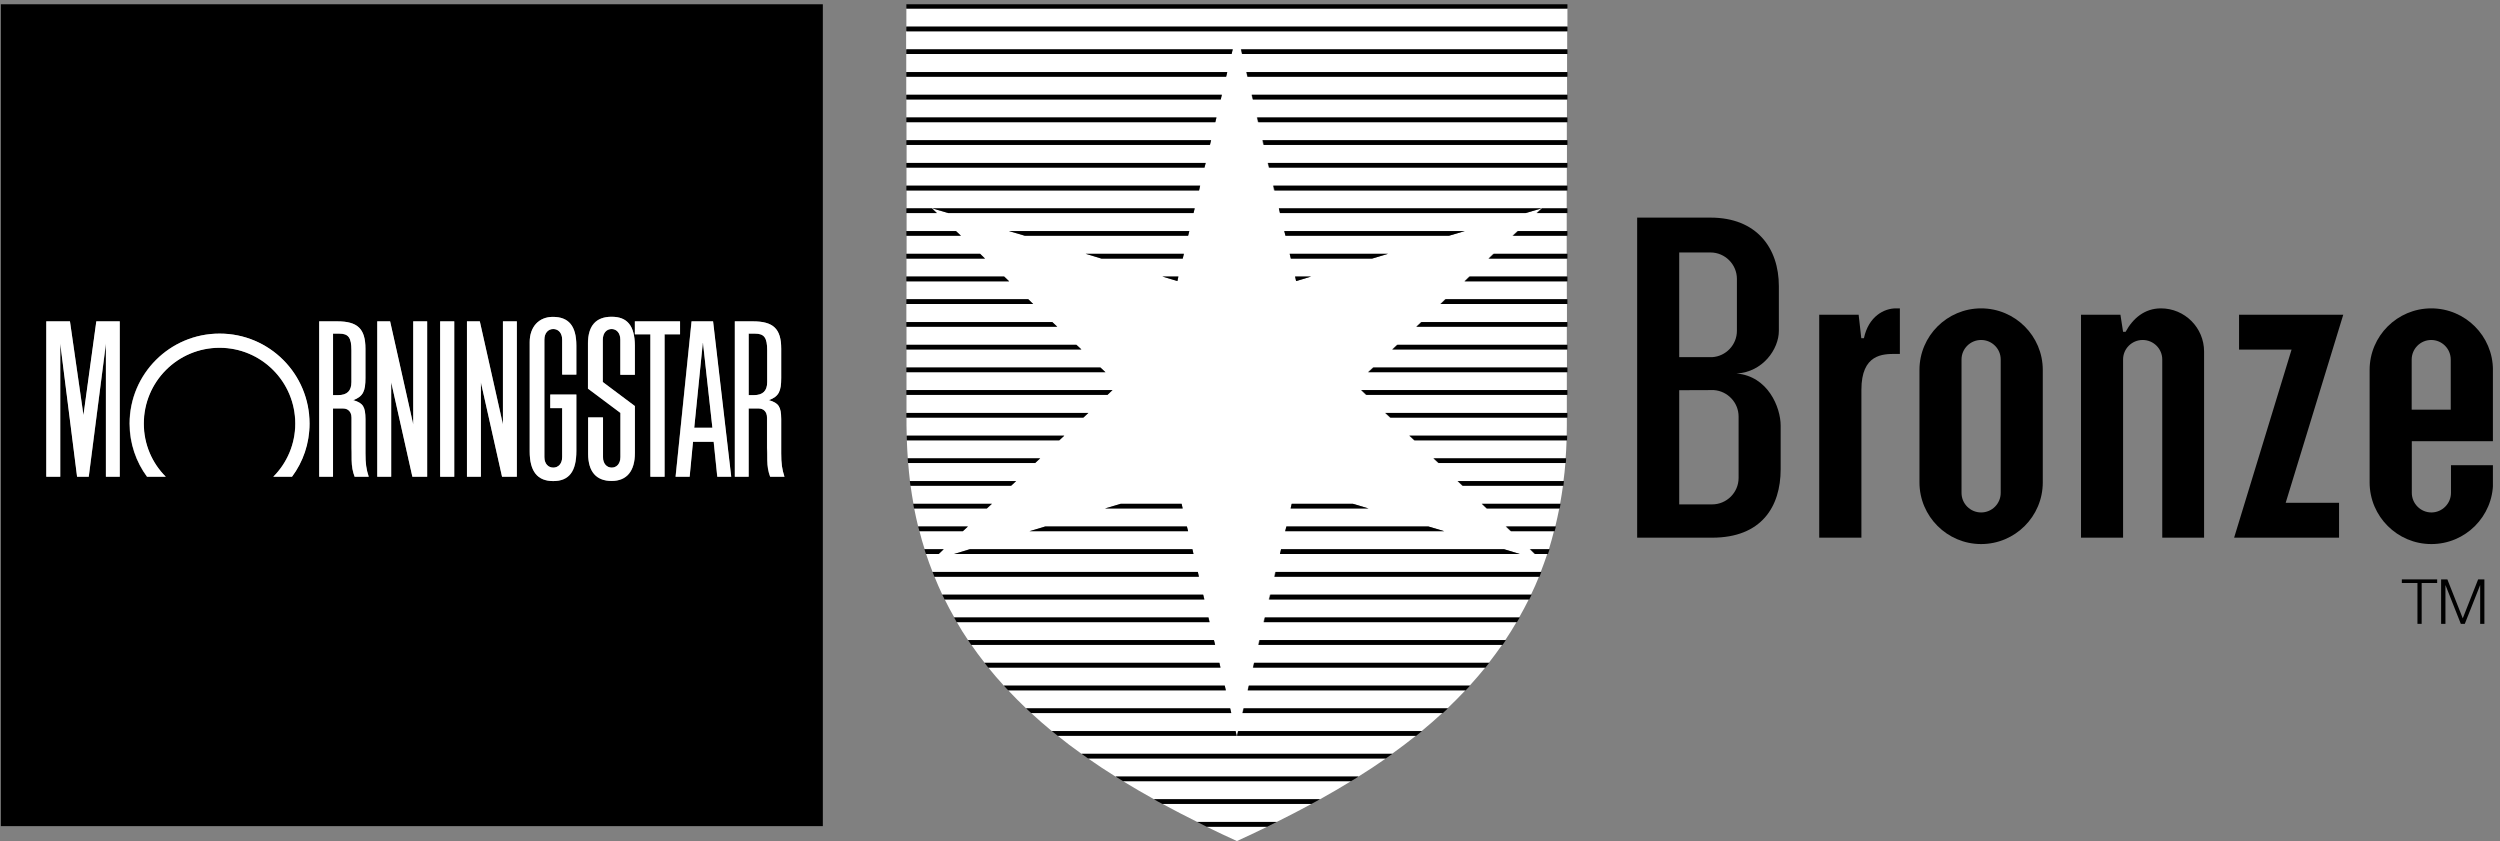 <svg width="208" height="70" viewBox="0 0 208 70" fill="none" xmlns="http://www.w3.org/2000/svg">
<rect x="0" y="0" width="208" height="70" fill="#808080" stroke="none"/>
<g clip-path="url(#clip0_1172_18136)">
<path d="M68.46 68.735H0.07V0.355H68.46V68.735ZM46 26.365C44.83 26.365 44.07 27.195 44.07 28.465V37.555C44.07 39.215 44.71 40.025 46.03 40.025C47.35 40.025 47.96 39.235 47.96 37.525V32.825H45.79V33.955H46.78V38.025C46.78 38.605 46.44 38.905 46.04 38.905C45.64 38.905 45.3 38.605 45.3 38.025V28.265C45.3 27.675 45.64 27.375 46.04 27.375C46.44 27.375 46.78 27.675 46.78 28.265V31.165H47.96V28.745C47.95 27.125 47.32 26.365 46 26.365ZM48.93 34.725V37.765C48.94 39.245 49.61 40.015 50.89 40.015C52.17 40.015 52.83 39.195 52.83 37.675V33.785L50.16 31.785V28.265C50.16 27.675 50.5 27.375 50.89 27.375C51.28 27.375 51.61 27.675 51.61 28.265V28.625V31.185H52.82V28.755C52.8 27.105 52.2 26.355 50.88 26.355C49.56 26.355 48.91 27.105 48.91 28.585V32.335L51.61 34.355V38.025C51.61 38.605 51.27 38.905 50.88 38.905C50.49 38.905 50.15 38.605 50.15 38.025V34.725H48.91M65.26 39.665C65.06 39.025 64.99 38.565 64.99 37.705V34.865C64.98 33.845 64.79 33.545 63.99 33.305H63.95C64.81 32.985 64.99 32.525 64.99 31.445V29.015C64.99 27.355 64.34 26.735 62.64 26.735H61.13V39.665H62.28V33.985H63.12C63.49 33.985 63.81 34.225 63.81 34.755V37.615L63.83 38.275C63.83 38.825 63.91 39.235 64.07 39.665H65.25M60.83 39.665L59.32 26.735H57.53L56.2 39.665H57.37L57.65 36.755H59.37L59.67 39.665H60.82M52.82 26.735V27.815H54.12V39.665H55.3V27.815H56.58V26.735H52.82ZM40.01 31.815L41.77 39.665H43V26.735H41.85V35.305L39.92 26.735H38.85V39.665H40V31.815M36.62 26.735V39.665H37.8V26.735H36.62ZM32.55 31.815L34.31 39.665H35.54V26.735H34.38V35.305L32.45 26.735H31.38V39.665H32.54V31.815M30.68 39.665C30.47 39.025 30.41 38.565 30.41 37.705V34.865C30.39 33.845 30.22 33.545 29.41 33.305H29.37C30.22 32.985 30.4 32.525 30.4 31.445V29.015C30.4 27.355 29.75 26.735 28.06 26.735H26.55V39.665H27.7V33.985H28.54C28.92 33.985 29.24 34.225 29.24 34.755V37.615L29.25 38.275C29.26 38.825 29.33 39.235 29.5 39.665H30.67M18.26 28.935C21.74 28.935 24.56 31.755 24.56 35.245C24.56 36.965 23.86 38.535 22.73 39.665H24.28C25.2 38.435 25.74 36.895 25.74 35.245C25.74 31.105 22.39 27.755 18.26 27.755C14.13 27.755 10.77 31.105 10.77 35.245C10.77 36.895 11.31 38.435 12.22 39.665H13.78C12.65 38.535 11.95 36.965 11.95 35.245C11.95 31.755 14.77 28.935 18.25 28.935M8.81 28.585V39.665H9.97V26.735H8.02L6.95 34.535L5.82 26.735H3.85V39.665H5.02V28.585L6.42 39.665H7.39L8.82 28.585M59.27 35.585H57.76L58.48 28.455L59.27 35.585ZM62.71 32.875H62.29V27.755H62.8C63.58 27.755 63.83 28.085 63.83 29.145V31.785C63.83 32.525 63.47 32.875 62.71 32.875ZM28.12 32.875H27.71V27.755H28.21C29 27.755 29.24 28.085 29.24 29.145V31.785C29.24 32.525 28.88 32.875 28.12 32.875Z" fill="black"/>
<path d="M37.791 39.666H36.621V26.736H37.791V39.666Z" fill="white"/>
<path d="M55.29 39.666H54.11V27.816H52.82V26.736H56.58V27.816H55.29V39.666Z" fill="white"/>
<path d="M35.54 39.666H34.31L32.55 31.816V39.666H31.39V26.736H32.46L34.38 35.306V26.736H35.54V39.666Z" fill="white"/>
<path d="M9.961 39.666H8.811V28.586L7.381 39.666H6.411L5.011 28.586V39.666H3.851V26.736H5.821L6.941 34.536L8.011 26.736H9.961V39.666Z" fill="white"/>
<path d="M24.289 39.665H22.739C23.869 38.535 24.569 36.965 24.569 35.245C24.569 31.755 21.749 28.935 18.269 28.935C14.789 28.935 11.969 31.755 11.969 35.245C11.969 36.965 12.659 38.535 13.799 39.665H12.239C11.329 38.435 10.789 36.895 10.789 35.245C10.789 31.105 14.139 27.755 18.279 27.755C22.419 27.755 25.759 31.105 25.759 35.245C25.759 36.895 25.219 38.435 24.299 39.665" fill="white"/>
<path d="M60.831 39.666H59.681L59.381 36.756H57.661L57.381 39.666H56.211L57.541 26.736H59.331L60.841 39.666M58.481 28.456L57.761 35.586H59.271L58.481 28.456Z" fill="white"/>
<path d="M46.03 40.025C44.71 40.025 44.07 39.215 44.07 37.555V28.465C44.07 27.195 44.83 26.365 46 26.365C47.32 26.365 47.95 27.125 47.95 28.745V29.285V31.165H46.77V28.265C46.77 27.675 46.43 27.375 46.03 27.375C45.63 27.375 45.29 27.675 45.29 28.265V38.025C45.29 38.605 45.63 38.905 46.03 38.905C46.43 38.905 46.77 38.605 46.77 38.025V33.955H45.78V32.825H47.95V37.525C47.95 39.235 47.34 40.025 46.02 40.025" fill="white"/>
<path d="M50.892 40.015C49.602 40.015 48.942 39.245 48.932 37.765V37.245V34.725H50.172V38.025C50.172 38.605 50.512 38.905 50.902 38.905C51.292 38.905 51.622 38.605 51.622 38.025V37.715V34.355L48.922 32.335V28.585C48.922 27.105 49.592 26.355 50.892 26.355C52.192 26.355 52.812 27.105 52.822 28.755V29.275V31.185H51.612V28.265C51.612 27.675 51.272 27.375 50.882 27.375C50.492 27.375 50.152 27.675 50.152 28.265V31.785L52.822 33.785V37.675C52.822 39.195 52.142 40.015 50.882 40.015" fill="white"/>
<path d="M30.678 39.666H29.508C29.348 39.236 29.268 38.826 29.258 38.276V37.616L29.248 37.276V34.756C29.248 34.226 28.928 33.986 28.548 33.986H27.708V39.666H26.558V26.736H28.068C29.758 26.736 30.408 27.356 30.408 29.016V31.446C30.408 32.526 30.228 32.986 29.378 33.296H29.418C30.218 33.546 30.398 33.846 30.408 34.866V35.346V37.706C30.408 38.566 30.468 39.026 30.678 39.666ZM27.708 27.756V32.876H28.118C28.878 32.876 29.238 32.526 29.238 31.786V29.146C29.238 28.086 28.988 27.756 28.208 27.756H27.708Z" fill="white"/>
<path d="M65.26 39.666H64.08C63.92 39.236 63.85 38.826 63.84 38.276V37.616L63.82 37.276V34.756C63.82 34.226 63.5 33.986 63.13 33.986H62.29V39.666H61.14V26.736H62.65C64.34 26.736 65 27.356 65 29.016V31.446C65 32.526 64.82 32.986 63.96 33.296H64C64.8 33.546 64.99 33.846 65 34.866V35.346V37.706C65 38.566 65.06 39.026 65.27 39.666M62.29 27.756V32.876H62.71C63.47 32.876 63.83 32.526 63.83 31.786V29.146C63.83 28.086 63.58 27.756 62.8 27.756H62.29Z" fill="white"/>
<path d="M43.001 39.666H41.771L40.011 31.816V39.666H38.851V26.736H39.921L41.841 35.306V26.736H43.001V39.666Z" fill="white"/>
<path d="M202.282 45.266C199.462 45.266 197.152 42.966 197.152 40.136V30.776C197.152 27.956 199.452 25.656 202.282 25.656C205.112 25.656 207.412 27.956 207.412 30.776V36.706H200.662V41.006C200.662 41.896 201.392 42.636 202.292 42.636C203.192 42.636 203.922 41.896 203.922 41.006V38.706H207.422V40.136C207.422 42.966 205.122 45.266 202.292 45.266M202.282 28.286C201.382 28.286 200.652 29.016 200.652 29.916V34.086H203.902V29.916C203.902 29.016 203.172 28.286 202.272 28.286" fill="black"/>
<path d="M164.829 45.266C162.009 45.266 159.699 42.966 159.699 40.136V30.776C159.699 27.956 161.999 25.656 164.829 25.656C167.659 25.656 169.959 27.956 169.959 30.776V40.136C169.959 42.966 167.659 45.266 164.829 45.266ZM164.829 28.286C163.929 28.286 163.199 29.016 163.199 29.906V41.006C163.199 41.906 163.929 42.636 164.829 42.636C165.729 42.636 166.459 41.906 166.459 41.006V29.906C166.459 29.016 165.729 28.286 164.829 28.286Z" fill="black"/>
<path d="M194.609 44.735H185.879L190.659 29.085H186.289V26.185H194.959L190.169 41.835H194.609V44.735Z" fill="black"/>
<path d="M142.451 44.735H136.211V18.105H142.311C146.181 18.105 148.001 20.665 148.001 23.805V27.525C148.001 29.055 146.651 30.965 144.481 31.075C147.091 31.295 148.151 33.885 148.151 35.415V39.035C148.151 42.175 146.541 44.735 142.451 44.735ZM139.711 32.465V41.965H142.451C143.661 41.965 144.651 40.975 144.651 39.765V34.655C144.651 33.495 143.741 32.535 142.591 32.455H142.451L139.711 32.465ZM139.711 21.005V29.715H142.451C143.601 29.645 144.511 28.685 144.511 27.525V23.205C144.511 21.995 143.521 21.005 142.311 21.005H139.711Z" fill="black"/>
<path d="M183.39 44.736H179.9V29.906C179.9 29.016 179.17 28.286 178.27 28.286C177.37 28.286 176.64 29.016 176.64 29.906V44.736H173.14V26.186H176.42L176.64 27.606H176.85C177.46 26.486 178.43 25.656 179.79 25.656C181.77 25.656 183.38 27.266 183.38 29.246V44.736" fill="black"/>
<path d="M154.849 44.736H151.359V26.186H154.639L154.859 28.136H155.079C155.469 26.306 156.769 25.656 157.739 25.656H158.069V29.446H157.719C156.649 29.446 154.869 29.456 154.869 32.426V44.736" fill="black"/>
<path d="M201.482 51.905H201.132V48.505H199.832V48.205H202.772V48.505H201.482V51.905Z" fill="black"/>
<path d="M206.701 51.905H206.351V48.695H206.341L205.071 51.905H204.741L203.471 48.695H203.461V51.905H203.101V48.205H203.621L204.901 51.445L206.181 48.205H206.701V51.905Z" fill="black"/>
<path d="M109.831 66.496H96.011C95.141 66.016 94.291 65.516 93.441 64.996H112.401C111.551 65.516 110.691 66.016 109.831 66.496Z" fill="white"/>
<path d="M106.228 68.384H99.608C98.638 67.904 97.678 67.404 96.718 66.884H109.118C108.158 67.404 107.198 67.904 106.228 68.384Z" fill="white"/>
<path d="M113.031 64.605H92.801C92.031 64.125 91.271 63.625 90.531 63.105H115.301C114.561 63.625 113.801 64.125 113.031 64.605Z" fill="white"/>
<path d="M102.91 69.975C102.07 69.595 101.23 69.195 100.39 68.785H105.43C104.59 69.195 103.75 69.595 102.91 69.975Z" fill="white"/>
<path d="M130.41 2.214H75.41V0.714H130.41V2.214Z" fill="white"/>
<path d="M115.85 62.715H89.98C89.3 62.235 88.64 61.735 88 61.215H102.89L102.8 60.825H87.51C86.92 60.335 86.35 59.845 85.79 59.325H102.44L102.35 58.935H85.37C84.86 58.445 84.36 57.945 83.88 57.435H101.99L101.9 57.045H83.52C83.07 56.555 82.64 56.055 82.23 55.545H101.55L101.46 55.145H81.92C81.54 54.665 81.17 54.165 80.82 53.655H101.1L101 53.255H80.54C80.21 52.775 79.9 52.275 79.61 51.765H100.65L100.56 51.375H79.4C79.12 50.885 78.85 50.385 78.6 49.875H100.21L100.11 49.475H78.4C78.17 48.985 77.95 48.485 77.75 47.985H99.75L99.66 47.585H77.59C77.39 47.095 77.22 46.605 77.05 46.095H78.11L78.53 45.695H76.93C76.77 45.205 76.63 44.705 76.5 44.195H80.11L80.53 43.805H76.39C76.27 43.315 76.16 42.815 76.06 42.305H82.12L82.54 41.915H76C75.91 41.425 75.83 40.925 75.76 40.415H84.13L84.55 40.025H75.71C75.65 39.535 75.6 39.035 75.56 38.525H86.13L86.55 38.135H75.53C75.49 37.645 75.47 37.145 75.45 36.635H88.13L88.55 36.245H75.44C75.44 35.955 75.42 35.675 75.42 35.385V34.745H90.14L90.56 34.355H75.42V32.855H92.14L92.56 32.455H75.42V30.965H91.98L91.56 30.575H75.42V29.075H89.98L89.56 28.685H75.42V27.185H87.97L87.55 26.795H75.41V25.295H85.96L85.55 24.895H75.42V23.405H83.96L83.55 23.005H75.42V21.515H81.96L81.55 21.115H75.43V19.615H79.96L79.55 19.225H75.43V17.725H77.96L77.55 17.335H75.43V15.845H99.77L99.86 15.445H75.42V13.945H100.22L100.32 13.555H75.43V12.055H100.68L100.77 11.665H75.42V10.165H101.12L101.21 9.775H75.41V8.275H101.56L101.65 7.885H75.4V6.385H102L102.1 5.995H75.4V4.495H102.46L102.55 4.105H75.39V2.605H130.39V4.105H103.23L103.32 4.495H130.38V5.995H103.68L103.77 6.385H130.38V7.885H104.12L104.21 8.275H130.37V9.775H104.56L104.65 10.165H130.36V11.665H105.01L105.1 12.055H130.37V13.555H105.46L105.55 13.945H130.36V15.445H105.9L105.99 15.845H130.35V17.335H128.24L127.82 17.725H130.35V19.225H126.24L125.82 19.615H130.35V21.115H124.23L123.82 21.515H130.36V23.005H122.23L121.82 23.405H130.36V24.895H120.23L119.82 25.295H130.37V26.795H118.23L117.81 27.185H130.36V28.685H116.22L115.81 29.075H130.37V30.575H114.22L113.8 30.965H130.36V32.455H113.22L113.64 32.855H130.36V34.355H115.22L115.64 34.745H130.36V35.385C130.36 35.675 130.35 35.955 130.35 36.245H117.23L117.65 36.635H130.34C130.32 37.145 130.3 37.645 130.26 38.135H119.24L119.66 38.525H130.24C130.2 39.035 130.15 39.535 130.08 40.025H121.25L121.66 40.415H130.04C129.97 40.925 129.89 41.425 129.8 41.915H123.26L123.67 42.305H129.73C129.63 42.815 129.52 43.315 129.4 43.805H125.26L125.67 44.195H129.29C129.16 44.705 129.02 45.205 128.87 45.695H127.26L127.67 46.095H128.73C128.56 46.605 128.38 47.095 128.19 47.585H106.09L106 47.985H128.04C127.84 48.485 127.62 48.985 127.38 49.475H105.65L105.55 49.875H127.19C126.94 50.385 126.67 50.885 126.39 51.375H105.2L105.11 51.765H126.17C125.87 52.275 125.57 52.775 125.24 53.255H104.76L104.67 53.655H124.97C124.61 54.165 124.25 54.665 123.87 55.145H104.32L104.23 55.545H123.57C123.16 56.055 122.72 56.555 122.28 57.045H103.88L103.79 57.435H121.92C121.44 57.945 120.94 58.445 120.43 58.935H103.44L103.35 59.325H120C119.44 59.845 118.87 60.335 118.28 60.825H102.99L102.9 61.215H117.8C117.15 61.735 116.49 62.235 115.82 62.715M106.49 46.095H126.45L125.14 45.695H106.59L106.5 46.095M79.37 46.095H99.29L99.2 45.695H80.68L79.37 46.095ZM106.93 44.195H120.15L118.84 43.805H107.02L106.92 44.195M85.66 44.195H98.85L98.75 43.805H86.96L85.65 44.195M107.38 42.305H113.87L112.56 41.915H107.47L107.38 42.305ZM91.93 42.305H98.4L98.31 41.915H93.25L91.94 42.305M107.75 23.005L107.83 23.385L109.09 23.005H107.74M96.7 23.005L97.96 23.385L98.05 23.005H96.7ZM107.3 21.115L107.39 21.515H114.15L115.48 21.115H107.29M90.32 21.115L91.65 21.515H98.41L98.5 21.115H90.32ZM106.85 19.225L106.95 19.615H120.55L121.88 19.225H106.86M83.94 19.225L85.27 19.615H98.85L98.95 19.225H83.94ZM106.4 17.335L106.49 17.725H126.93L128.26 17.335H106.4ZM77.56 17.335L78.88 17.725H99.3L99.39 17.335H77.55" fill="white"/>
<path d="M130.41 0.715H75.41V0.355H130.41V0.715Z" fill="black"/>
<path d="M130.41 2.604H75.41V2.214H130.41V2.604Z" fill="black"/>
<path d="M102.47 4.495H75.41V4.105H102.57L102.47 4.495Z" fill="black"/>
<path d="M130.411 4.495H103.351L103.261 4.105H130.411V4.495Z" fill="black"/>
<path d="M102.02 6.386H75.41V5.996H102.11L102.02 6.386Z" fill="black"/>
<path d="M130.411 6.386H103.801L103.711 5.996H130.411V6.386Z" fill="black"/>
<path d="M101.57 8.274H75.41V7.884H101.66L101.57 8.274Z" fill="black"/>
<path d="M130.412 8.274H104.252L104.152 7.884H130.412V8.274Z" fill="black"/>
<path d="M130.411 10.165H104.701L104.601 9.775H130.411V10.165Z" fill="black"/>
<path d="M101.11 10.165H75.41V9.775H101.21L101.11 10.165Z" fill="black"/>
<path d="M130.412 12.056H105.152L105.062 11.665H130.412V12.056Z" fill="black"/>
<path d="M100.66 12.056H75.41V11.665H100.76L100.66 12.056Z" fill="black"/>
<path d="M100.21 13.944H75.41V13.554H100.31L100.21 13.944Z" fill="black"/>
<path d="M130.41 13.944H105.6L105.5 13.554H130.41V13.944Z" fill="black"/>
<path d="M99.76 15.845H75.41V15.445H99.85L99.76 15.845Z" fill="black"/>
<path d="M130.409 15.845H106.049L105.949 15.445H130.409V15.845Z" fill="black"/>
<path d="M99.302 17.726H78.892L77.562 17.335H99.402L99.302 17.726Z" fill="black"/>
<path d="M130.409 17.726H127.879L128.299 17.335H130.409V17.726Z" fill="black"/>
<path d="M77.94 17.726H75.41V17.335H77.53L77.94 17.726Z" fill="black"/>
<path d="M126.932 17.726H106.492L106.402 17.335H128.262L126.932 17.726Z" fill="black"/>
<path d="M130.409 19.614H125.879L126.299 19.224H130.409V19.614Z" fill="black"/>
<path d="M120.551 19.614H106.951L106.851 19.224H121.871L120.551 19.614Z" fill="black"/>
<path d="M79.95 19.614H75.41V19.224H79.53L79.95 19.614Z" fill="black"/>
<path d="M98.851 19.614H85.271L83.941 19.224H98.951L98.851 19.614Z" fill="black"/>
<path d="M98.4 21.515H91.64L90.32 21.115H98.5L98.4 21.515Z" fill="black"/>
<path d="M114.16 21.515H107.4L107.3 21.115H115.49L114.16 21.515Z" fill="black"/>
<path d="M130.411 21.515H123.871L124.291 21.115H130.411V21.515Z" fill="black"/>
<path d="M81.95 21.515H75.41V21.115H81.54L81.95 21.515Z" fill="black"/>
<path d="M107.84 23.385L107.75 23.005H109.1L107.84 23.385Z" fill="black"/>
<path d="M130.411 23.405H121.871L122.281 23.005H130.411V23.405Z" fill="black"/>
<path d="M97.959 23.385L96.699 23.005H98.039L97.959 23.385Z" fill="black"/>
<path d="M83.96 23.405H75.41V23.005H83.54L83.96 23.405Z" fill="black"/>
<path d="M85.96 25.294H75.41V24.894H85.55L85.96 25.294Z" fill="black"/>
<path d="M130.409 25.294H119.859L120.279 24.894H130.409V25.294Z" fill="black"/>
<path d="M130.409 27.184H117.859L118.269 26.794H130.409V27.184Z" fill="black"/>
<path d="M87.96 27.184H75.41V26.794H87.55L87.96 27.184Z" fill="black"/>
<path d="M130.411 29.075H115.851L116.271 28.685H130.411V29.075Z" fill="black"/>
<path d="M89.97 29.075H75.41V28.685H89.55L89.97 29.075Z" fill="black"/>
<path d="M91.97 30.966H75.41V30.576H91.55L91.97 30.966Z" fill="black"/>
<path d="M130.411 30.966H113.851L114.271 30.576H130.411V30.966Z" fill="black"/>
<path d="M130.409 32.855H113.689L113.269 32.455H130.409V32.855Z" fill="black"/>
<path d="M92.14 32.855H75.41V32.455H92.56L92.14 32.855Z" fill="black"/>
<path d="M90.13 34.745H75.41V34.355H90.55L90.13 34.745Z" fill="black"/>
<path d="M130.409 34.745H115.689L115.269 34.355H130.409V34.745Z" fill="black"/>
<path d="M130.379 36.636H117.689L117.269 36.246H130.389C130.389 36.376 130.389 36.506 130.379 36.636Z" fill="black"/>
<path d="M88.131 36.636H75.451C75.451 36.506 75.451 36.376 75.441 36.246H88.551L88.131 36.636Z" fill="black"/>
<path d="M130.281 38.524H119.701L119.281 38.134H130.301C130.301 38.264 130.291 38.394 130.271 38.524" fill="black"/>
<path d="M86.119 38.524H75.549C75.539 38.394 75.529 38.264 75.519 38.134H86.539L86.119 38.524Z" fill="black"/>
<path d="M84.119 40.415H75.749C75.729 40.285 75.719 40.155 75.699 40.025H84.539L84.119 40.415Z" fill="black"/>
<path d="M130.079 40.415H121.699L121.289 40.025H130.119C130.099 40.155 130.089 40.285 130.079 40.415Z" fill="black"/>
<path d="M113.869 42.306H107.379L107.469 41.916H112.559L113.869 42.306Z" fill="black"/>
<path d="M98.399 42.306H91.929L93.239 41.916H98.309L98.399 42.306Z" fill="black"/>
<path d="M82.11 42.306H76.05C76.02 42.185 76.01 42.045 75.98 41.916H82.52L82.1 42.306" fill="black"/>
<path d="M129.77 42.306H123.71L123.3 41.916H129.84C129.81 42.045 129.8 42.185 129.77 42.306Z" fill="black"/>
<path d="M120.159 44.194H106.929L107.029 43.804H118.849L120.159 44.194Z" fill="black"/>
<path d="M80.11 44.194H76.5C76.46 44.064 76.43 43.944 76.39 43.804H80.53L80.11 44.194Z" fill="black"/>
<path d="M98.85 44.194H85.66L86.96 43.804H98.75L98.85 44.194Z" fill="black"/>
<path d="M129.342 44.194H125.722L125.312 43.804H129.452C129.422 43.944 129.382 44.064 129.342 44.194Z" fill="black"/>
<path d="M99.301 46.095H79.371L80.691 45.695H99.211L99.301 46.095Z" fill="black"/>
<path d="M126.452 46.095H106.492L106.582 45.695H125.142L126.452 46.095Z" fill="black"/>
<path d="M78.1 46.095H77.04C77 45.965 76.95 45.825 76.91 45.695H78.51L78.09 46.095" fill="black"/>
<path d="M128.782 46.095H127.722L127.312 45.695H128.922C128.882 45.825 128.832 45.965 128.792 46.095" fill="black"/>
<path d="M99.74 47.986H77.74C77.689 47.846 77.639 47.715 77.59 47.585H99.659L99.749 47.986" fill="black"/>
<path d="M128.09 47.986H106.05L106.14 47.585H128.24C128.19 47.715 128.14 47.846 128.09 47.986Z" fill="black"/>
<path d="M127.241 49.874H105.601L105.701 49.474H127.431C127.371 49.614 127.301 49.734 127.241 49.874Z" fill="black"/>
<path d="M100.2 49.874H78.59C78.53 49.734 78.46 49.614 78.39 49.474H100.1L100.2 49.874Z" fill="black"/>
<path d="M100.639 51.764H79.599C79.529 51.635 79.449 51.505 79.379 51.374H100.539L100.629 51.764" fill="black"/>
<path d="M126.22 51.764H105.16L105.25 51.374H126.44C126.37 51.505 126.29 51.635 126.21 51.764" fill="black"/>
<path d="M101.089 53.655H80.809C80.719 53.525 80.629 53.395 80.539 53.255H100.999L101.099 53.655" fill="black"/>
<path d="M125.018 53.655H104.718L104.808 53.255H125.288C125.198 53.395 125.108 53.525 125.018 53.655Z" fill="black"/>
<path d="M101.54 55.544H82.22C82.12 55.414 82.01 55.284 81.91 55.144H101.45L101.54 55.544Z" fill="black"/>
<path d="M123.601 55.544H104.261L104.351 55.144H123.901C123.801 55.284 123.691 55.414 123.591 55.544" fill="black"/>
<path d="M101.989 57.434H83.879C83.759 57.304 83.639 57.174 83.519 57.044H101.899L101.989 57.434Z" fill="black"/>
<path d="M121.95 57.434H103.82L103.91 57.044H122.31C122.19 57.174 122.07 57.304 121.95 57.434Z" fill="black"/>
<path d="M102.441 59.325H85.791C85.651 59.195 85.511 59.065 85.371 58.935H102.351L102.441 59.325Z" fill="black"/>
<path d="M120.04 59.325H103.39L103.48 58.935H120.47C120.33 59.065 120.19 59.195 120.05 59.325" fill="black"/>
<path d="M117.829 61.216H102.929L103.019 60.826H118.309C118.149 60.956 117.989 61.086 117.829 61.216Z" fill="black"/>
<path d="M102.891 61.216H88.001C87.841 61.086 87.681 60.956 87.511 60.826H102.801L102.891 61.216Z" fill="black"/>
<path d="M115.3 63.104H90.53C90.34 62.974 90.16 62.844 89.98 62.714H115.85C115.67 62.844 115.48 62.974 115.3 63.104Z" fill="black"/>
<path d="M112.402 64.995H93.442C93.232 64.865 93.022 64.735 92.812 64.605H113.042C112.832 64.735 112.622 64.865 112.402 64.995Z" fill="black"/>
<path d="M109.11 66.886H96.71C96.47 66.766 96.23 66.626 96 66.496H109.82C109.58 66.626 109.35 66.766 109.11 66.886Z" fill="black"/>
<path d="M105.431 68.784H100.391C100.121 68.654 99.861 68.514 99.601 68.384H106.221C105.961 68.514 105.691 68.654 105.431 68.784Z" fill="black"/>
</g>
<defs>
<clipPath id="clip0_1172_18136">
<rect width="207.34" height="69.62" fill="white" transform="translate(0.07 0.355)"/>
</clipPath>
</defs>
</svg>
